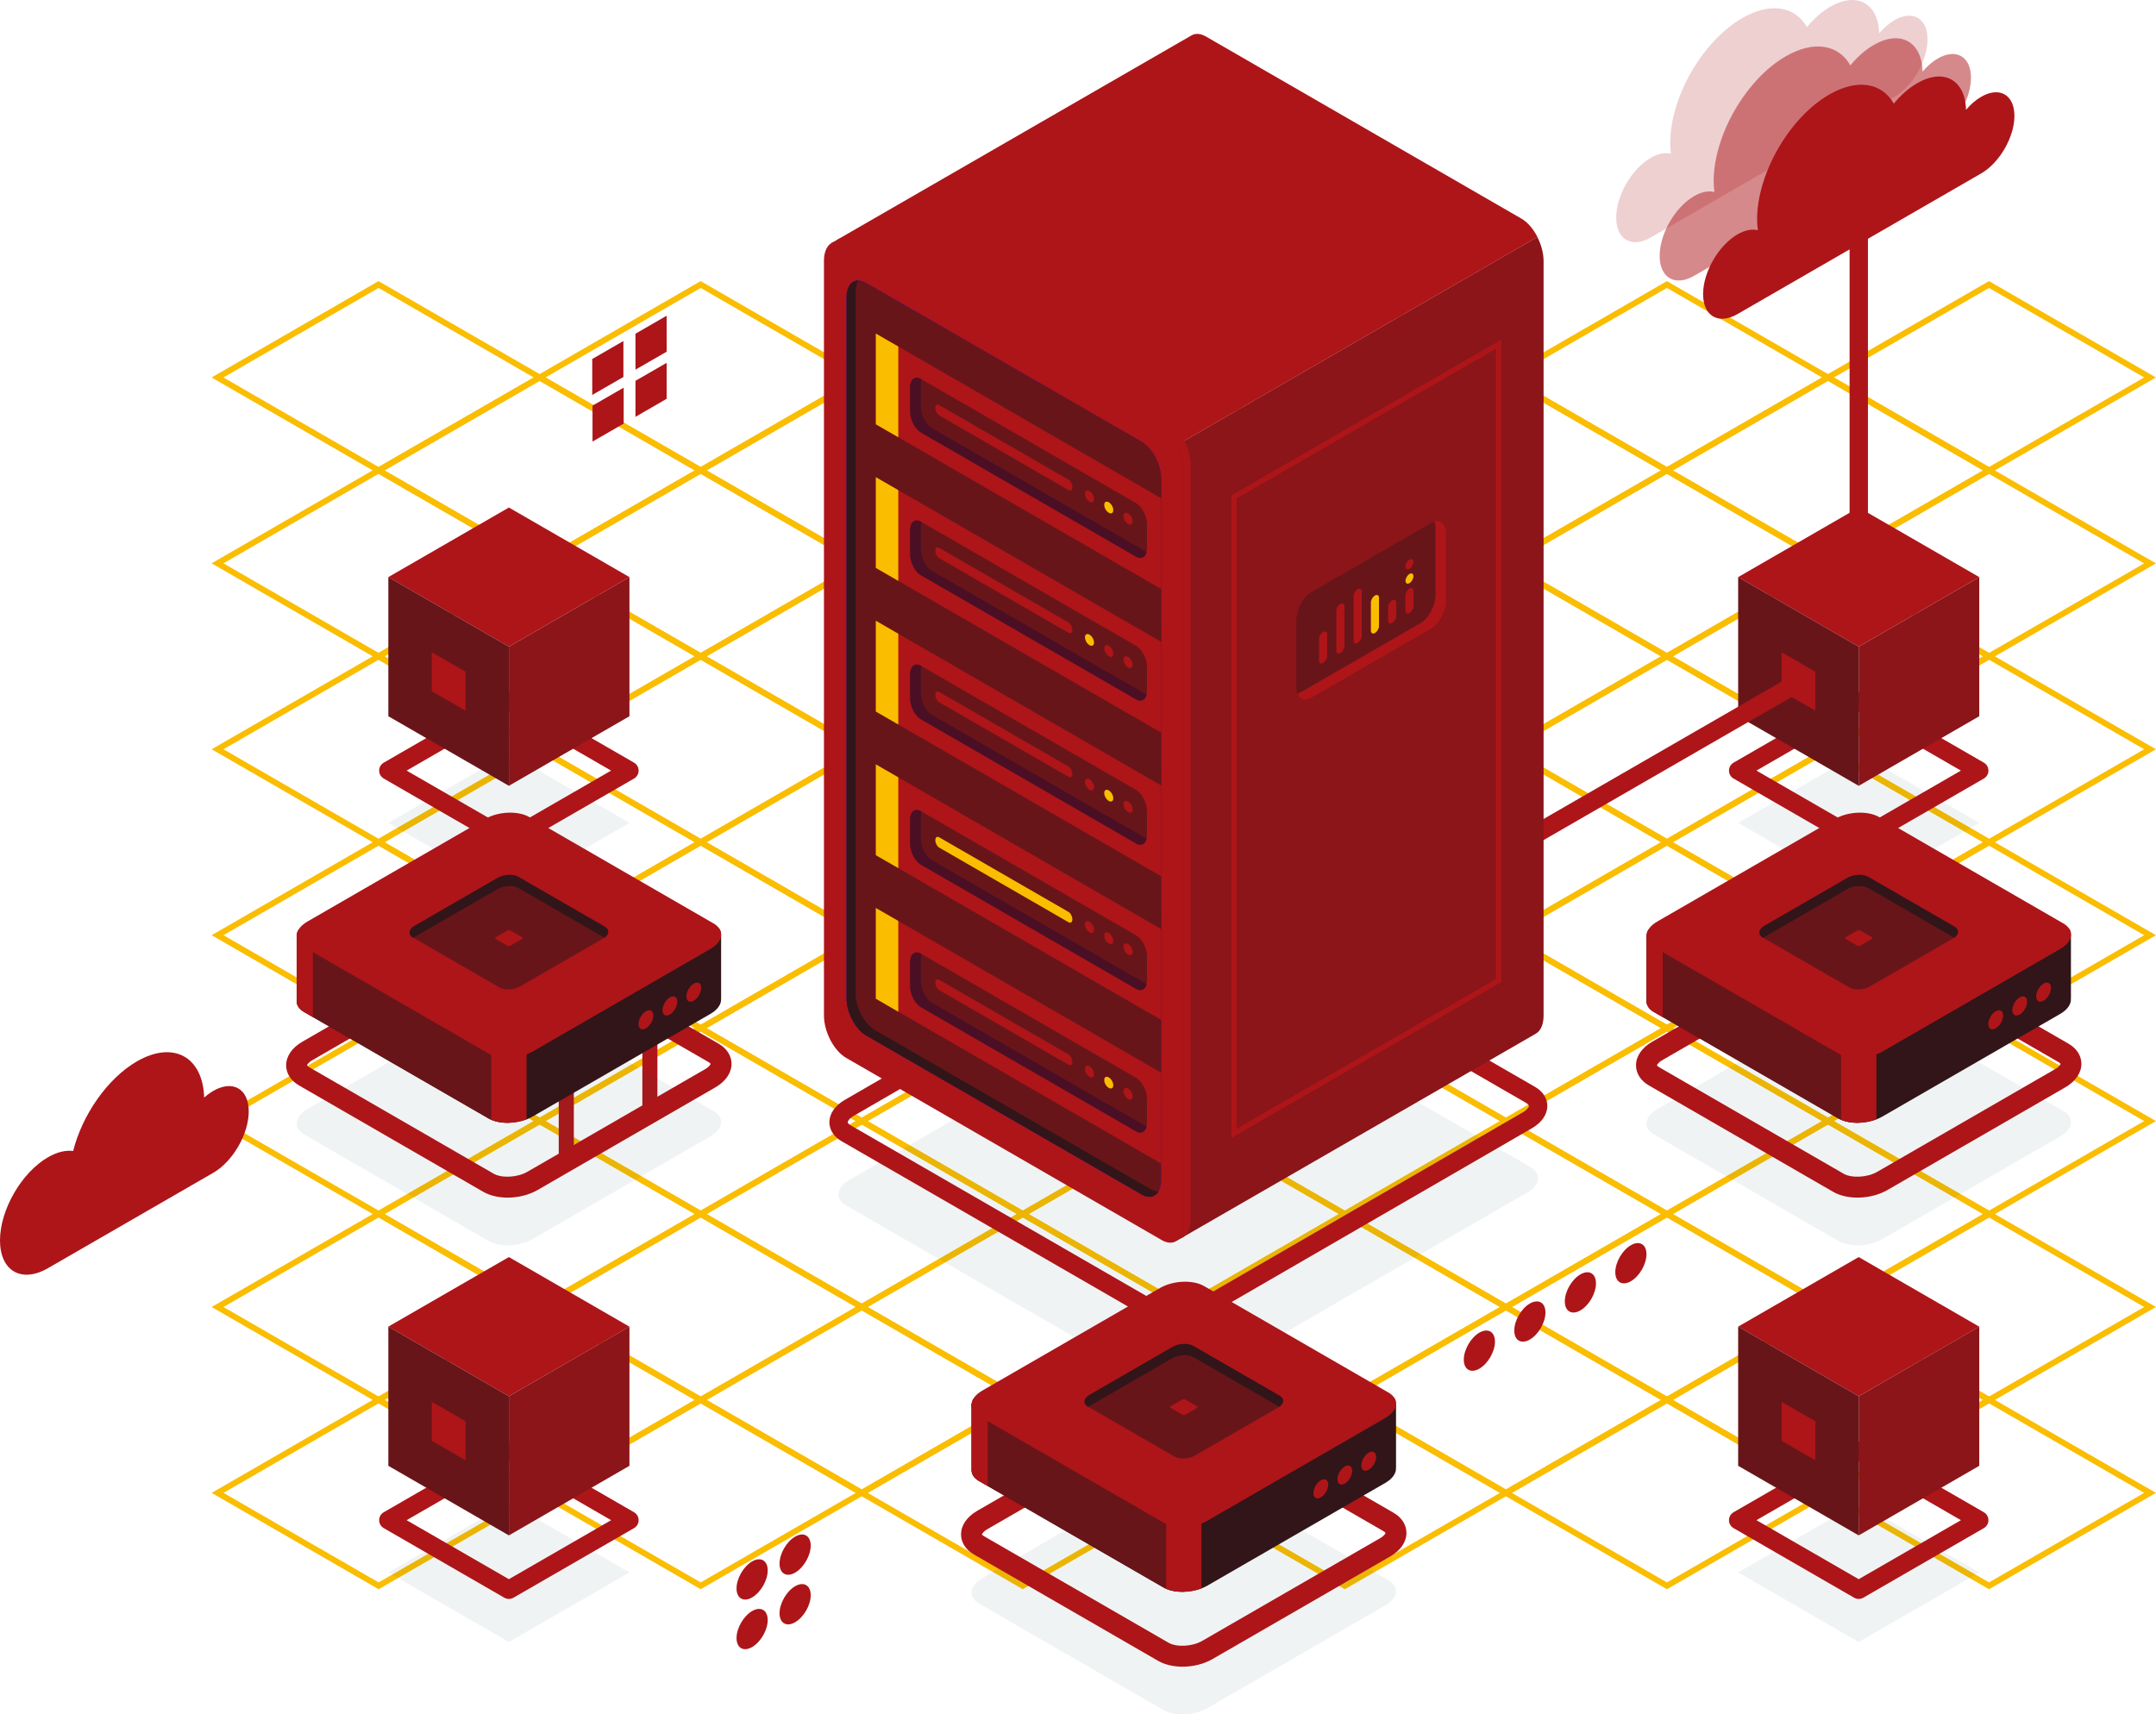 <svg xmlns="http://www.w3.org/2000/svg" xmlns:xlink="http://www.w3.org/1999/xlink" id="Capa_2" data-name="Capa 2" viewBox="0 0 404.01 321.34"><defs><style>      .cls-1 {        fill: url(#_Áåçûìÿííûé_ãðàäèåíò_441);      }      .cls-1, .cls-2, .cls-3, .cls-4, .cls-5, .cls-6, .cls-7, .cls-8, .cls-9, .cls-10 {        stroke-width: 0px;      }      .cls-2 {        fill: #311519;      }      .cls-3 {        fill: #8b1519;      }      .cls-4, .cls-7, .cls-10 {        fill: #ad1519;      }      .cls-5 {        fill: #2a4849;        opacity: .07;      }      .cls-6 {        fill: #06033e;        opacity: .3;      }      .cls-7 {        opacity: .5;      }      .cls-8 {        fill: #fabd00;      }      .cls-9 {        fill: #681519;      }      .cls-10 {        opacity: .2;      }    </style><linearGradient id="_&#xC1;&#xE5;&#xE7;&#xFB;&#xEC;&#xFF;&#xED;&#xED;&#xFB;&#xE9;_&#xE3;&#xF0;&#xE0;&#xE4;&#xE8;&#xE5;&#xED;&#xF2;_441" data-name="&#xC1;&#xE5;&#xE7;&#xFB;&#xEC;&#xFF;&#xED;&#xED;&#xFB;&#xE9; &#xE3;&#xF0;&#xE0;&#xE4;&#xE8;&#xE5;&#xED;&#xF2; 441" x1="-157.15" y1="1325.49" x2="-90.77" y2="1310.45" gradientTransform="translate(292.46 -1322.25) rotate(30) skewX(30)" gradientUnits="userSpaceOnUse"><stop offset="0" stop-color="#3919bb"></stop><stop offset="1" stop-color="#6507fa"></stop></linearGradient></defs><g id="_&#xD1;&#xEB;&#xEE;&#xE9;_1" data-name="&#xD1;&#xEB;&#xEE;&#xE9; 1"><g><g><path class="cls-8" d="m372.72,88.81l-31.29-18.06,31.28-18.06.28.16,31.01,17.9-31.28,18.06Zm-29.07-18.06l29.07,16.78,29.07-16.78-29.07-16.78-29.07,16.78Z"></path><path class="cls-8" d="m312.36,88.81l-31.28-18.06,31.28-18.06,31.28,18.06-31.28,18.06Zm-29.07-18.06l29.07,16.78,29.07-16.78-29.07-16.78-29.07,16.78Z"></path><path class="cls-8" d="m342.54,106.23l-.28-.16-31.01-17.9,31.28-18.06,31.29,18.06-31.28,18.06Zm-29.07-18.06l29.07,16.78,29.07-16.78-29.07-16.78-29.07,16.78Z"></path><path class="cls-8" d="m372.72,123.66l-.28-.16-31.01-17.9,31.28-18.06.28.16,31.01,17.9-31.28,18.06Zm-29.07-18.06l29.07,16.78,29.07-16.78-29.07-16.78-29.07,16.78Z"></path><path class="cls-8" d="m252.01,88.81l-.28-.16-31.01-17.9,31.28-18.06.28.16,31.01,17.9-31.28,18.06Zm-29.07-18.06l29.07,16.78,29.07-16.78-29.07-16.78-29.07,16.78Z"></path><path class="cls-8" d="m282.18,106.23l-31.28-18.06,31.28-18.06,31.28,18.06-31.28,18.06Zm-29.07-18.06l29.07,16.78,29.07-16.78-29.07-16.78-29.07,16.78Z"></path><path class="cls-8" d="m312.36,123.66l-.28-.16-31.01-17.9,31.28-18.06.28.16,31.01,17.9-31.28,18.06Zm-29.07-18.06l29.07,16.78,29.07-16.78-29.07-16.78-29.07,16.78Z"></path><path class="cls-8" d="m342.54,141.08l-.28-.16-31.01-17.9,31.28-18.06.28.16,31.01,17.9-31.28,18.06Zm-29.07-18.06l29.07,16.78,29.07-16.78-29.07-16.78-29.07,16.78Z"></path><path class="cls-8" d="m372.72,158.5l-.28-.16-31.01-17.9,31.28-18.06,31.29,18.06-31.28,18.06Zm-29.07-18.06l29.07,16.78,29.07-16.78-29.07-16.78-29.07,16.78Z"></path><path class="cls-8" d="m191.65,88.81l-.28-.16-31.01-17.9,31.28-18.06.28.16,31.01,17.9-31.28,18.06Zm-29.07-18.06l29.07,16.78,29.07-16.78-29.07-16.78-29.07,16.78Z"></path><path class="cls-8" d="m221.83,106.23l-.28-.16-31.01-17.9,31.28-18.06.28.16,31.01,17.9-31.28,18.06Zm-29.07-18.06l29.07,16.78,29.07-16.78-29.07-16.78-29.07,16.78Z"></path><path class="cls-8" d="m252.01,123.66l-.28-.16-31.01-17.9,31.28-18.06,31.28,18.06-31.28,18.06Zm-29.07-18.06l29.07,16.78,29.07-16.78-29.07-16.78-29.07,16.78Z"></path><path class="cls-8" d="m282.19,141.08l-31.28-18.06,31.28-18.06.28.16,31.01,17.9-31.28,18.06Zm-29.07-18.06l29.07,16.78,29.07-16.78-29.07-16.78-29.07,16.78Z"></path><path class="cls-8" d="m312.36,158.5l-.28-.16-31.01-17.9,31.28-18.06.28.16,31.01,17.9-31.28,18.06Zm-29.07-18.06l29.07,16.78,29.07-16.78-29.07-16.78-29.07,16.78Z"></path><path class="cls-8" d="m342.54,175.92l-.28-.16-31.01-17.9,31.28-18.06.28.16,31.01,17.9-31.28,18.06Zm-29.07-18.06l29.07,16.78,29.07-16.78-29.07-16.78-29.07,16.78Z"></path><path class="cls-8" d="m372.72,193.35l-.28-.16-31.01-17.9,31.28-18.06.28.16,31.01,17.9-31.28,18.06Zm-29.07-18.06l29.07,16.78,29.07-16.78-29.07-16.78-29.07,16.78Z"></path><path class="cls-8" d="m131.3,88.81l-.28-.16-31.01-17.9,31.28-18.06.28.16,31.01,17.9-31.28,18.06Zm-29.07-18.06l29.07,16.78,29.07-16.78-29.07-16.78-29.07,16.78Z"></path><path class="cls-8" d="m161.48,106.23l-31.29-18.06,31.28-18.06.28.16,31.01,17.9-31.28,18.06Zm-29.07-18.06l29.07,16.78,29.07-16.78-29.07-16.78-29.07,16.78Z"></path><path class="cls-8" d="m191.65,123.66l-.28-.16-31.01-17.9,31.28-18.06.28.16,31.01,17.9-31.28,18.06Zm-29.07-18.06l29.07,16.78,29.07-16.78-29.07-16.78-29.07,16.78Z"></path><path class="cls-8" d="m221.83,141.08l-.28-.16-31.01-17.9,31.28-18.06.28.16,31.01,17.9-31.28,18.06Zm-29.07-18.06l29.07,16.78,29.07-16.78-29.07-16.78-29.07,16.78Z"></path><path class="cls-8" d="m252.01,158.5l-31.28-18.06,31.28-18.06,31.28,18.06-31.28,18.06Zm-29.07-18.06l29.07,16.78,29.07-16.78-29.07-16.78-29.07,16.78Z"></path><path class="cls-8" d="m282.19,175.92l-.28-.16-31.01-17.9,31.28-18.06.28.16,31.01,17.9-31.28,18.06Zm-29.07-18.06l29.07,16.78,29.07-16.78-29.07-16.78-29.07,16.78Z"></path><path class="cls-8" d="m312.36,193.35l-31.29-18.06,31.28-18.06.28.16,31.01,17.9-31.28,18.06Zm-29.07-18.06l29.07,16.78,29.07-16.78-29.07-16.78-29.07,16.78Z"></path><path class="cls-8" d="m342.54,210.77l-.28-.16-31.01-17.9,31.28-18.06.28.16,31.01,17.9-31.28,18.06Zm-29.07-18.06l29.07,16.78,29.07-16.78-29.07-16.78-29.07,16.78Z"></path><path class="cls-8" d="m372.72,228.19l-.28-.16-31.01-17.9,31.28-18.06.28.16,31.01,17.9-31.28,18.06Zm-29.07-18.06l29.07,16.78,29.07-16.78-29.07-16.78-29.07,16.78Z"></path><path class="cls-8" d="m70.94,88.81l-.28-.16-31.01-17.9,31.28-18.06.28.16,31.01,17.9-31.28,18.06Zm-29.07-18.06l29.07,16.78,29.07-16.78-29.07-16.78-29.07,16.78Z"></path><path class="cls-8" d="m101.12,106.23l-.28-.16-31.01-17.9,31.28-18.06.28.16,31.01,17.9-31.28,18.06Zm-29.07-18.06l29.07,16.78,29.07-16.78-29.07-16.78-29.07,16.78Z"></path><path class="cls-8" d="m131.3,123.65l-.28-.16-31.01-17.9,31.28-18.06,31.29,18.06-31.28,18.06Zm-29.07-18.06l29.07,16.78,29.07-16.78-29.07-16.78-29.07,16.78Z"></path><path class="cls-8" d="m161.48,141.08l-31.29-18.06,31.28-18.06.28.16,31.01,17.9-31.28,18.06Zm-29.07-18.06l29.07,16.78,29.07-16.78-29.07-16.78-29.07,16.78Z"></path><path class="cls-8" d="m191.65,158.5l-.28-.16-31.01-17.9,31.28-18.06.28.16,31.01,17.9-31.28,18.06Zm-29.07-18.06l29.07,16.78,29.07-16.78-29.07-16.78-29.07,16.78Z"></path><path class="cls-8" d="m221.83,175.92l-31.28-18.06,31.28-18.06,31.28,18.06-31.28,18.06Zm-29.07-18.06l29.07,16.78,29.07-16.78-29.07-16.78-29.07,16.78Z"></path><path class="cls-8" d="m252.01,193.35l-.28-.16-31.01-17.9,31.28-18.06.28.16,31.01,17.9-31.28,18.06Zm-29.07-18.06l29.07,16.78,29.07-16.78-29.07-16.78-29.07,16.78Z"></path><path class="cls-8" d="m282.19,210.77l-.28-.16-31.01-17.9,31.28-18.06,31.29,18.06-31.28,18.06Zm-29.07-18.06l29.07,16.78,29.07-16.78-29.07-16.78-29.07,16.78Z"></path><path class="cls-8" d="m312.36,228.19l-31.29-18.06,31.28-18.06.28.16,31.01,17.9-31.28,18.06Zm-29.07-18.06l29.07,16.78,29.07-16.78-29.07-16.78-29.07,16.78Z"></path><path class="cls-8" d="m342.54,245.62l-.28-.16-31.01-17.9,31.28-18.06.28.16,31.01,17.9-31.28,18.06Zm-29.07-18.06l29.07,16.78,29.07-16.78-29.07-16.78-29.07,16.78Z"></path><path class="cls-8" d="m372.72,263.04l-.28-.16-31.01-17.9,31.28-18.06.28.16,31.01,17.9-31.28,18.06Zm-29.07-18.06l29.07,16.78,29.07-16.78-29.07-16.78-29.07,16.78Z"></path><path class="cls-8" d="m70.94,123.65l-.28-.16-31.01-17.9,31.28-18.06.28.16,31.01,17.9-31.28,18.06Zm-29.07-18.06l29.07,16.78,29.07-16.78-29.07-16.78-29.07,16.78Z"></path><path class="cls-8" d="m101.12,141.08l-.28-.16-31.01-17.9,31.28-18.06.28.16,31.01,17.9-31.28,18.06Zm-29.07-18.06l29.07,16.78,29.07-16.78-29.07-16.78-29.07,16.78Z"></path><path class="cls-8" d="m131.3,158.5l-.28-.16-31.01-17.9,31.28-18.06,31.29,18.06-31.28,18.06Zm-29.07-18.06l29.07,16.78,29.07-16.78-29.07-16.78-29.07,16.78Z"></path><path class="cls-8" d="m161.48,175.92l-.28-.16-31.01-17.9,31.28-18.06.28.16,31.01,17.9-31.28,18.06Zm-29.07-18.06l29.07,16.78,29.07-16.78-29.07-16.78-29.07,16.78Z"></path><path class="cls-8" d="m191.66,193.35l-31.29-18.06,31.28-18.06,31.28,18.06-31.28,18.06Zm-29.07-18.06l29.07,16.78,29.07-16.78-29.07-16.78-29.07,16.78Z"></path><path class="cls-8" d="m221.83,210.77l-31.28-18.06,31.28-18.06.28.16,31.01,17.9-31.28,18.06Zm-29.07-18.06l29.07,16.78,29.07-16.78-29.07-16.78-29.07,16.78Z"></path><path class="cls-8" d="m252.01,228.19l-.28-.16-31.01-17.9,31.28-18.06.28.16,31.01,17.9-31.28,18.06Zm-29.07-18.06l29.07,16.78,29.07-16.78-29.07-16.78-29.07,16.78Z"></path><path class="cls-8" d="m282.19,245.62l-.28-.16-31.01-17.9,31.28-18.06,31.29,18.06-31.28,18.06Zm-29.07-18.06l29.07,16.78,29.07-16.78-29.07-16.78-29.07,16.78Z"></path><path class="cls-8" d="m312.37,263.04l-.28-.16-31.01-17.9,31.28-18.06.28.16,31.01,17.9-31.28,18.06Zm-29.07-18.06l29.07,16.78,29.07-16.78-29.07-16.78-29.07,16.78Z"></path><path class="cls-8" d="m342.54,280.46l-31.29-18.06,31.28-18.06.28.16,31.01,17.9-31.28,18.06Zm-29.07-18.06l29.07,16.78,29.07-16.78-29.07-16.78-29.07,16.78Z"></path><path class="cls-8" d="m372.72,297.88l-.28-.16-31.01-17.9,31.28-18.06.28.16,31.01,17.9-31.28,18.06Zm-29.07-18.06l29.07,16.78,29.07-16.78-29.07-16.78-29.07,16.78Z"></path><path class="cls-8" d="m70.95,158.5l-31.29-18.06,31.28-18.06.28.16,31.01,17.9-31.28,18.06Zm-29.07-18.06l29.07,16.78,29.07-16.78-29.07-16.78-29.07,16.78Z"></path><path class="cls-8" d="m101.12,175.92l-.28-.16-31.01-17.9,31.28-18.06.28.16,31.01,17.9-31.28,18.06Zm-29.07-18.06l29.07,16.78,29.07-16.78-29.07-16.78-29.07,16.78Z"></path><path class="cls-8" d="m131.3,193.35l-.28-.16-31.01-17.9,31.28-18.06.28.16,31.01,17.9-31.28,18.06Zm-29.07-18.06l29.07,16.78,29.07-16.78-29.07-16.78-29.07,16.78Z"></path><path class="cls-8" d="m161.48,210.77l-.28-.16-31.01-17.9,31.28-18.06,31.29,18.06-31.28,18.06Zm-29.07-18.06l29.07,16.78,29.07-16.78-29.07-16.78-29.07,16.78Z"></path><path class="cls-8" d="m191.66,228.19l-31.28-18.06,31.28-18.06,31.28,18.06-31.28,18.06Zm-29.07-18.06l29.07,16.78,29.07-16.78-29.07-16.78-29.07,16.78Z"></path><path class="cls-8" d="m221.83,245.62l-31.29-18.06,31.28-18.06.28.16,31.01,17.9-31.28,18.06Zm-29.07-18.06l29.07,16.78,29.07-16.78-29.07-16.78-29.07,16.78Z"></path><path class="cls-8" d="m252.01,263.04l-.28-.16-31.01-17.9,31.28-18.06.28.16,31.01,17.9-31.28,18.06Zm-29.07-18.06l29.07,16.78,29.07-16.78-29.07-16.78-29.07,16.78Z"></path><path class="cls-8" d="m282.19,280.46l-.28-.16-31.01-17.9,31.28-18.06.28.16,31.01,17.9-31.28,18.06Zm-29.07-18.06l29.07,16.78,29.07-16.78-29.07-16.78-29.07,16.78Z"></path><path class="cls-8" d="m312.37,297.88l-.28-.16-31.01-17.9,31.28-18.06,31.29,18.06-31.28,18.06Zm-29.07-18.06l29.07,16.78,29.07-16.78-29.07-16.78-29.07,16.78Z"></path><path class="cls-8" d="m70.95,193.35l-31.29-18.06,31.28-18.06.28.16,31.01,17.9-31.28,18.06Zm-29.07-18.06l29.07,16.78,29.07-16.78-29.07-16.78-29.07,16.78Z"></path><path class="cls-8" d="m101.12,210.77l-.28-.16-31.01-17.9,31.28-18.06.28.16,31.01,17.9-31.28,18.06Zm-29.07-18.06l29.07,16.78,29.07-16.78-29.07-16.78-29.07,16.78Z"></path><path class="cls-8" d="m131.3,228.19l-.28-.16-31.01-17.9,31.28-18.06.28.16,31.01,17.9-31.28,18.06Zm-29.07-18.06l29.07,16.78,29.07-16.78-29.07-16.78-29.07,16.78Z"></path><path class="cls-8" d="m161.48,245.61l-31.28-18.06,31.28-18.06,31.28,18.06-31.28,18.06Zm-29.07-18.06l29.07,16.78,29.07-16.78-29.07-16.78-29.07,16.78Z"></path><path class="cls-8" d="m191.66,263.04l-.28-.16-31.01-17.9,31.28-18.06,31.29,18.06-31.28,18.06Zm-29.07-18.06l29.07,16.78,29.07-16.78-29.07-16.78-29.07,16.78Z"></path><path class="cls-8" d="m221.83,280.46l-31.29-18.06,31.28-18.06.28.16,31.01,17.9-31.28,18.06Zm-29.07-18.06l29.07,16.78,29.07-16.78-29.07-16.78-29.07,16.78Z"></path><path class="cls-8" d="m252.01,297.88l-.28-.16-31.01-17.9,31.28-18.06.28.16,31.01,17.9-31.28,18.06Zm-29.07-18.06l29.07,16.78,29.07-16.78-29.07-16.78-29.07,16.78Z"></path><path class="cls-8" d="m70.95,228.19l-.28-.16-31.01-17.9,31.28-18.06.28.16,31.01,17.9-31.28,18.06Zm-29.07-18.06l29.07,16.78,29.07-16.78-29.07-16.78-29.07,16.78Z"></path><path class="cls-8" d="m101.13,245.61l-31.29-18.06,31.28-18.06.28.16,31.01,17.9-31.28,18.06Zm-29.07-18.06l29.07,16.78,29.07-16.78-29.07-16.78-29.07,16.78Z"></path><path class="cls-8" d="m131.3,263.04l-.28-.16-31.01-17.9,31.28-18.06,31.28,18.06-31.28,18.06Zm-29.07-18.06l29.07,16.78,29.07-16.78-29.07-16.78-29.07,16.78Z"></path><path class="cls-8" d="m161.48,280.46l-31.28-18.06,31.28-18.06.28.16,31.01,17.9-31.28,18.06Zm-29.07-18.06l29.07,16.78,29.07-16.78-29.07-16.78-29.07,16.78Z"></path><path class="cls-8" d="m191.66,297.88l-.28-.16-31.01-17.9,31.28-18.06,31.29,18.06-31.28,18.06Zm-29.07-18.06l29.07,16.78,29.07-16.78-29.07-16.78-29.07,16.78Z"></path><path class="cls-8" d="m70.95,263.04l-.28-.16-31.01-17.9,31.28-18.06,31.29,18.06-31.28,18.06Zm-29.07-18.06l29.07,16.78,29.07-16.78-29.07-16.78-29.07,16.78Z"></path><path class="cls-8" d="m101.13,280.46l-.28-.16-31.01-17.9,31.28-18.06.28.16,31.01,17.9-31.28,18.06Zm-29.07-18.06l29.07,16.78,29.07-16.78-29.07-16.78-29.07,16.78Z"></path><path class="cls-8" d="m131.3,297.88l-31.28-18.06,31.28-18.06,31.28,18.06-31.28,18.06Zm-29.07-18.06l29.07,16.78,29.07-16.78-29.07-16.78-29.07,16.78Z"></path><path class="cls-8" d="m70.95,297.88l-.28-.16-31.01-17.9,31.28-18.06.28.16,31.01,17.9-31.28,18.06Zm-29.07-18.06l29.07,16.78,29.07-16.78-29.07-16.78-29.07,16.78Z"></path></g><path class="cls-4" d="m39.96,204.48c-.59.34-1.16.77-1.7,1.25-.24-7.67-5.78-10.72-12.6-6.79-5.55,3.21-10.26,10.07-11.95,16.8-1.37-.18-2.98.17-4.71,1.17-4.97,2.87-9,9.85-9,15.59s4.03,8.07,9,5.2l30.96-17.87c3.67-2.12,6.65-7.27,6.65-11.51s-2.98-5.96-6.65-3.84Z"></path><g><path class="cls-4" d="m280.14,251.48c0,1.86-1.31,4.12-2.92,5.06-1.61.93-2.92.18-2.92-1.69s1.31-4.13,2.92-5.06c1.61-.93,2.92-.18,2.92,1.69Z"></path><path class="cls-4" d="m289.6,246.02c0,1.86-1.31,4.13-2.92,5.06-1.61.93-2.92.18-2.92-1.69s1.31-4.13,2.92-5.06c1.61-.93,2.92-.18,2.92,1.69Z"></path><path class="cls-4" d="m299.07,240.56c0,1.86-1.31,4.13-2.92,5.06-1.61.93-2.92.18-2.92-1.69s1.31-4.13,2.92-5.06c1.61-.93,2.92-.18,2.92,1.69Z"></path><path class="cls-4" d="m308.53,235.09c0,1.86-1.31,4.13-2.92,5.06-1.61.93-2.92.18-2.92-1.69s1.31-4.13,2.92-5.06c1.61-.93,2.92-.18,2.92,1.69Z"></path></g><g><path class="cls-4" d="m143.86,303.66c0,1.86-1.31,4.13-2.92,5.06-1.61.93-2.92.18-2.92-1.69s1.31-4.12,2.92-5.06c1.61-.93,2.92-.18,2.92,1.69Z"></path><path class="cls-4" d="m151.92,299.01c0,1.86-1.31,4.12-2.92,5.06s-2.92.18-2.92-1.69,1.31-4.13,2.92-5.06c1.61-.93,2.92-.18,2.92,1.69Z"></path><path class="cls-4" d="m143.86,294.36c0,1.86-1.31,4.13-2.92,5.06-1.61.93-2.92.18-2.92-1.69s1.31-4.13,2.92-5.06c1.61-.93,2.92-.18,2.92,1.69Z"></path><path class="cls-4" d="m151.92,289.71c0,1.86-1.31,4.13-2.92,5.06s-2.92.18-2.92-1.69,1.31-4.13,2.92-5.06c1.61-.93,2.92-.18,2.92,1.69Z"></path></g><g><polygon class="cls-4" points="116.82 70.66 110.98 74.03 110.98 67.29 116.82 63.92 116.82 70.66"></polygon><polygon class="cls-4" points="124.92 65.92 119.08 69.29 119.08 62.55 124.92 59.18 124.92 65.92"></polygon><polygon class="cls-4" points="116.87 79.4 111.03 82.77 111.03 76.03 116.87 72.66 116.87 79.4"></polygon><polygon class="cls-4" points="124.92 74.75 119.08 78.13 119.08 71.38 124.92 68.01 124.92 74.75"></polygon></g><path class="cls-10" d="m354.98,3.8c-1.03.59-2,1.45-2.85,2.45-.13-5.62-4.17-7.87-9.14-5-1.59.92-3.09,2.25-4.39,3.83-2.21-3.87-6.79-4.76-12.1-1.7-7.47,4.31-13.52,14.8-13.52,23.42,0,.71.06,1.38.14,2.02-1.07-.28-2.37-.05-3.79.76-3.57,2.06-6.47,7.08-6.47,11.2s2.9,5.8,6.47,3.73l45.65-26.36c3.44-1.98,6.22-6.81,6.22-10.77s-2.78-5.57-6.22-3.59Z"></path><path class="cls-7" d="m363.12,10.97c-1.03.59-2,1.45-2.85,2.45-.13-5.62-4.17-7.87-9.14-5-1.59.92-3.09,2.25-4.39,3.83-2.21-3.87-6.79-4.76-12.1-1.7-7.47,4.31-13.52,14.8-13.52,23.42,0,.71.06,1.38.14,2.02-1.07-.28-2.37-.05-3.79.76-3.57,2.06-6.47,7.08-6.47,11.21s2.9,5.8,6.47,3.73l45.65-26.36c3.43-1.98,6.22-6.81,6.22-10.77s-2.78-5.57-6.22-3.59Z"></path><path class="cls-4" d="m371.26,18.14c-1.03.59-2,1.45-2.85,2.45-.13-5.62-4.17-7.87-9.14-5-1.59.92-3.09,2.25-4.39,3.83-2.21-3.87-6.79-4.76-12.1-1.7-7.47,4.31-13.52,14.8-13.52,23.42,0,.71.06,1.38.14,2.02-1.07-.28-2.37-.05-3.79.76-3.57,2.06-6.47,7.08-6.47,11.21s2.9,5.8,6.47,3.73l45.65-26.36c3.43-1.98,6.22-6.81,6.22-10.77s-2.78-5.57-6.22-3.59Z"></path><path class="cls-4" d="m106.12,219.49c-.24,0-.49-.06-.71-.19-.44-.25-.71-.72-.71-1.22v-18.09c0-.5.27-.97.71-1.22l15.66-9.04c.44-.25.97-.25,1.41,0,.44.25.71.72.71,1.22v18.09c0,.5-.27.97-.71,1.22l-15.66,9.04c-.22.13-.46.19-.71.19Zm1.41-18.68v14.83l12.84-7.41v-14.83l-12.84,7.41Zm14.25,8.23h0,0Z"></path><g><g><polygon class="cls-5" points="95.36 307.78 72.77 294.73 95.36 281.69 117.95 294.73 95.36 307.78"></polygon><path class="cls-4" d="m95.36,299.7c-.3,0-.59-.08-.86-.23l-22.59-13.04c-.53-.31-.86-.87-.86-1.49s.33-1.18.86-1.49l22.59-13.04c.53-.31,1.19-.31,1.72,0l22.59,13.04c.53.31.86.87.86,1.49s-.33,1.18-.86,1.49l-22.59,13.04c-.27.15-.56.23-.86.23Zm-19.16-14.76l19.16,11.06,19.16-11.06-19.16-11.06-19.16,11.06Z"></path><polygon class="cls-3" points="117.95 274.75 95.36 287.79 95.36 261.71 117.95 248.66 117.95 274.75"></polygon><polygon class="cls-4" points="95.36 261.71 72.77 248.66 95.36 235.62 117.95 248.67 95.36 261.71"></polygon><polygon class="cls-9" points="95.36 287.79 72.77 274.75 72.77 248.66 95.36 261.71 95.36 287.79"></polygon></g><polygon class="cls-4" points="87.23 273.7 80.91 270.05 80.91 262.76 87.23 266.4 87.23 273.7"></polygon></g><g><g><polygon class="cls-5" points="348.3 167.28 325.71 154.24 348.3 141.2 370.89 154.24 348.3 167.28"></polygon><path class="cls-4" d="m348.3,159.2c-.3,0-.59-.08-.86-.23l-22.59-13.04c-.53-.31-.86-.87-.86-1.49s.33-1.18.86-1.49l22.59-13.04c.53-.31,1.19-.31,1.72,0l22.59,13.04c.53.31.86.87.86,1.49s-.33,1.18-.86,1.49l-22.59,13.04c-.27.15-.56.23-.86.23Zm-19.16-14.76l19.16,11.06,19.15-11.06-19.16-11.06-19.15,11.06Z"></path><polygon class="cls-3" points="370.89 134.25 348.3 147.29 348.3 121.21 370.89 108.17 370.89 134.25"></polygon><polygon class="cls-4" points="348.3 121.21 325.71 108.17 348.3 95.13 370.89 108.17 348.3 121.21"></polygon><polygon class="cls-9" points="348.3 147.29 325.71 134.25 325.71 108.17 348.3 121.21 348.3 147.29"></polygon></g><polygon class="cls-4" points="340.17 133.2 333.85 129.56 333.85 122.26 340.17 125.91 340.17 133.2"></polygon><polygon class="cls-4" points="341.99 108.24 348.26 104.52 354.62 108.09 348.35 111.82 341.99 108.24"></polygon></g><g><g><polygon class="cls-5" points="348.3 307.78 325.71 294.73 348.3 281.69 370.89 294.73 348.3 307.78"></polygon><path class="cls-4" d="m348.3,299.7c-.3,0-.59-.08-.86-.23l-22.59-13.04c-.53-.31-.86-.87-.86-1.49s.33-1.18.86-1.49l22.59-13.04c.53-.31,1.19-.31,1.72,0l22.59,13.04c.53.31.86.87.86,1.49s-.33,1.18-.86,1.49l-22.59,13.04c-.27.15-.56.23-.86.23Zm-19.16-14.76l19.16,11.06,19.16-11.06-19.16-11.06-19.16,11.06Z"></path><polygon class="cls-3" points="370.89 274.75 348.3 287.79 348.3 261.71 370.89 248.66 370.89 274.75"></polygon><polygon class="cls-4" points="348.3 261.71 325.71 248.66 348.3 235.62 370.89 248.67 348.3 261.71"></polygon><polygon class="cls-9" points="348.3 287.79 325.71 274.75 325.71 248.66 348.3 261.71 348.3 287.79"></polygon></g><polygon class="cls-4" points="340.17 273.7 333.85 270.05 333.85 262.76 340.17 266.4 340.17 273.7"></polygon></g><g><g><polygon class="cls-5" points="95.36 167.28 72.77 154.24 95.36 141.2 117.95 154.24 95.36 167.28"></polygon><path class="cls-4" d="m95.36,159.2c-.3,0-.59-.08-.86-.23l-22.59-13.04c-.53-.31-.86-.87-.86-1.49s.33-1.18.86-1.49l22.59-13.04c.53-.31,1.19-.31,1.72,0l22.59,13.04c.53.31.86.87.86,1.49s-.33,1.18-.86,1.49l-22.59,13.04c-.27.15-.56.23-.86.23Zm-19.16-14.76l19.16,11.06,19.15-11.06-19.16-11.06-19.15,11.06Z"></path><polygon class="cls-3" points="117.95 134.25 95.36 147.29 95.36 121.21 117.95 108.17 117.95 134.25"></polygon><polygon class="cls-4" points="95.36 121.21 72.77 108.17 95.36 95.13 117.95 108.17 95.36 121.21"></polygon><polygon class="cls-9" points="95.36 147.29 72.77 134.25 72.77 108.17 95.36 121.21 95.36 147.29"></polygon></g><polygon class="cls-4" points="87.23 133.2 80.91 129.56 80.91 122.26 87.23 125.91 87.23 133.2"></polygon></g><rect class="cls-4" x="265.91" y="145.34" width="75.86" height="3.43" transform="translate(-32.82 171.57) rotate(-29.99)"></rect><g><path class="cls-5" d="m216.5,259.4l-57.94-33.45c-2.12-1.23-1.86-3.37.59-4.78l61.41-35.54c2.45-1.42,6.16-1.57,8.28-.34l57.94,33.45c2.12,1.23,1.86,3.37-.59,4.78l-61.41,35.54c-2.45,1.42-6.16,1.57-8.28.34Z"></path><path class="cls-4" d="m220.11,248.41c-1.65,0-3.25-.35-4.46-1.05l-57.94-33.45c-1.46-.84-2.29-2.14-2.29-3.56,0-1.61,1.05-3.13,2.89-4.19l61.41-35.54c2.97-1.72,7.36-1.87,10-.34l57.94,33.45c1.46.84,2.29,2.14,2.29,3.56,0,1.61-1.05,3.13-2.89,4.19l-61.4,35.54c-1.6.92-3.61,1.39-5.54,1.39Zm-2.75-4.02c1.59.92,4.66.76,6.57-.34l61.4-35.54c.86-.5,1.17-1,1.17-1.22,0-.13-.18-.36-.57-.59l-57.94-33.45c-1.59-.92-4.66-.76-6.57.34l-61.4,35.54c-.86.5-1.17,1-1.17,1.22,0,.13.18.36.58.59l57.94,33.45Z"></path><g><g><g><path class="cls-3" d="m220.68,83.34s-31.81,3.03-50.97,4.5l50.81,144.71,67.21-38.76s.02-.01.03-.02l.12-.07h0c.84-.54,1.37-1.69,1.37-3.32V48.93c0-1.49-.45-3.1-1.17-4.51l-67.41,38.92Z"></path><path class="cls-4" d="m285.1,40.98L225.99,6.85c-1.03-.59-1.97-.64-2.69-.23h0s-67.48,38.93-67.48,38.93l3.18,11.77,16.92,48.19,3.19,1.84,108.99-62.93c-.76-1.49-1.82-2.76-3-3.44Z"></path><path class="cls-4" d="m217.67,232.42l-59.11-34.13c-2.3-1.33-4.16-4.89-4.16-7.95V48.9c0-3.06,1.86-4.47,4.16-3.15l59.11,34.13c2.3,1.33,4.16,4.89,4.16,7.95v141.45c0,3.06-1.86,4.47-4.16,3.15Z"></path><path class="cls-4" d="m218.94,79.16l-59.11-34.13c-1.33-.77-2.51-.61-3.27.24.6-.09,1.28.05,2.01.47l59.11,34.13c2.3,1.33,4.16,4.89,4.16,7.95v141.45c0,1.29-.33,2.28-.89,2.91,1.28-.2,2.16-1.52,2.16-3.62V87.12c0-3.06-1.86-6.63-4.16-7.95Z"></path><path class="cls-1" d="m213.95,223.9l-51.67-29.83c-2.01-1.16-3.64-4.27-3.64-6.95V55.76c0-2.68,1.63-3.91,3.64-2.75l51.67,29.83c2.01,1.16,3.64,4.27,3.64,6.95v131.36c0,2.68-1.63,3.91-3.64,2.75Z"></path><path class="cls-1" d="m213.95,223.9l-51.67-29.83c-2.01-1.16-3.64-4.27-3.64-6.95V55.76c0-2.68,1.63-3.91,3.64-2.75l51.67,29.83c2.01,1.16,3.64,4.27,3.64,6.95v131.36c0,2.68-1.63,3.91-3.64,2.75Z"></path><path class="cls-9" d="m213.95,223.9l-51.67-29.83c-2.01-1.16-3.64-4.27-3.64-6.95V55.76c0-2.68,1.63-3.91,3.64-2.75l51.67,29.83c2.01,1.16,3.64,4.27,3.64,6.95v131.36c0,2.68-1.63,3.91-3.64,2.75Z"></path><path class="cls-2" d="m215.64,222.91l-51.67-29.83c-2.01-1.16-3.64-4.27-3.64-6.95V54.76c0-.91.19-1.65.52-2.19-1.3,0-2.21,1.18-2.21,3.19v131.36c0,2.68,1.63,5.79,3.64,6.95l51.67,29.83c1.32.76,2.48.49,3.12-.56-.44,0-.92-.14-1.43-.44Z"></path></g><g><g><path class="cls-9" d="m213.95,163.59l-19.21-11.09-30.63,17.68,53.47,30.87v-30.52c0-2.68-1.63-5.79-3.64-6.95Z"></path><path class="cls-9" d="m213.95,136.68l-19.21-11.09-30.63,17.68,53.47,30.87v-30.52c0-2.68-1.63-5.79-3.64-6.95Z"></path><path class="cls-9" d="m213.95,109.76l-19.21-11.09-30.63,17.68,53.47,30.87v-30.52c0-2.68-1.63-5.79-3.64-6.95Z"></path><path class="cls-9" d="m213.95,82.84l-19.21-11.09-30.63,17.68,53.47,30.87v-30.52c0-2.68-1.63-5.79-3.64-6.95Z"></path><path class="cls-9" d="m213.95,82.84l-42.52-24.55-7.32,4.23,53.47,30.87v-3.6c0-2.68-1.63-5.79-3.64-6.95Z"></path></g><polygon class="cls-4" points="217.59 93.39 164.12 62.52 164.12 79.53 217.59 110.4 217.59 93.39"></polygon><polygon class="cls-4" points="217.59 120.31 164.12 89.44 164.12 106.45 217.59 137.32 217.59 120.31"></polygon><polygon class="cls-4" points="217.59 147.23 164.12 116.35 164.12 133.37 217.59 164.24 217.59 147.23"></polygon><polygon class="cls-4" points="217.59 174.15 164.12 143.27 164.12 160.29 217.59 191.16 217.59 174.15"></polygon><polygon class="cls-4" points="217.59 201.06 164.12 170.19 164.12 187.2 217.59 218.08 217.59 201.06"></polygon></g><g><path class="cls-9" d="m212.87,104.34l-40.28-23.25c-1.14-.66-2.06-2.42-2.06-3.93v-4.56c0-1.52.92-2.21,2.06-1.56l40.28,23.25c1.14.66,2.06,2.42,2.06,3.93v4.56c0,1.52-.92,2.21-2.06,1.56Z"></path><path class="cls-6" d="m174.63,80.22c-1.14-.66-2.06-2.42-2.06-3.93v-4.56c0-.24.03-.46.08-.65l-.05-.03c-1.14-.66-2.06.04-2.06,1.56v4.56c0,1.52.92,3.28,2.06,3.93l40.28,23.25c.96.55,1.75.14,1.98-.9l-40.23-23.22Z"></path><path class="cls-4" d="m200.23,91.85l-24.24-13.99c-.4-.23-.72-.85-.72-1.38h0c0-.53.32-.78.72-.55l24.24,13.99c.4.23.72.85.72,1.38h0c0,.53-.32.78-.72.55Z"></path></g><g><path class="cls-9" d="m212.87,131.09l-40.28-23.25c-1.14-.66-2.06-2.42-2.06-3.93v-4.56c0-1.52.92-2.21,2.06-1.56l40.28,23.25c1.14.66,2.06,2.42,2.06,3.93v4.56c0,1.52-.92,2.21-2.06,1.56Z"></path><path class="cls-6" d="m174.63,106.97c-1.14-.66-2.06-2.42-2.06-3.93v-4.56c0-.24.03-.46.08-.65l-.05-.03c-1.14-.66-2.06.04-2.06,1.56v4.56c0,1.52.92,3.28,2.06,3.93l40.28,23.25c.96.55,1.75.14,1.98-.9l-40.23-23.22Z"></path><path class="cls-4" d="m200.23,118.61l-24.24-13.99c-.4-.23-.72-.85-.72-1.38h0c0-.53.32-.78.72-.55l24.24,13.99c.4.23.72.85.72,1.38h0c0,.53-.32.78-.72.55Z"></path></g><g><path class="cls-9" d="m212.87,158.1l-40.28-23.25c-1.14-.66-2.06-2.42-2.06-3.93v-4.56c0-1.52.92-2.21,2.06-1.56l40.28,23.25c1.14.66,2.06,2.42,2.06,3.93v4.56c0,1.52-.92,2.21-2.06,1.56Z"></path><path class="cls-6" d="m174.63,133.97c-1.14-.66-2.06-2.42-2.06-3.93v-4.56c0-.24.03-.46.08-.65l-.05-.03c-1.14-.66-2.06.04-2.06,1.56v4.56c0,1.52.92,3.28,2.06,3.93l40.28,23.25c.96.55,1.75.14,1.98-.9l-40.23-23.22Z"></path><path class="cls-4" d="m200.23,145.61l-24.24-13.99c-.4-.23-.72-.85-.72-1.38h0c0-.53.32-.78.72-.55l24.24,13.99c.4.23.72.85.72,1.38h0c0,.53-.32.78-.72.55Z"></path></g><g><path class="cls-9" d="m212.87,185.35l-40.28-23.25c-1.14-.66-2.06-2.42-2.06-3.93v-4.56c0-1.52.92-2.21,2.06-1.56l40.28,23.25c1.14.66,2.06,2.42,2.06,3.93v4.56c0,1.52-.92,2.21-2.06,1.56Z"></path><path class="cls-6" d="m174.63,161.22c-1.14-.66-2.06-2.42-2.06-3.93v-4.56c0-.24.03-.46.08-.65l-.05-.03c-1.14-.66-2.06.04-2.06,1.56v4.56c0,1.52.92,3.28,2.06,3.93l40.28,23.25c.96.55,1.75.14,1.98-.9l-40.23-23.22Z"></path><path class="cls-8" d="m200.23,172.86l-24.24-13.99c-.4-.23-.72-.85-.72-1.38h0c0-.53.32-.78.72-.55l24.24,13.99c.4.23.72.85.72,1.38h0c0,.53-.32.78-.72.55Z"></path></g><g><path class="cls-9" d="m212.87,212.06l-40.28-23.25c-1.14-.66-2.06-2.42-2.06-3.93v-4.56c0-1.52.92-2.21,2.06-1.56l40.28,23.25c1.14.66,2.06,2.42,2.06,3.93v4.56c0,1.52-.92,2.21-2.06,1.56Z"></path><path class="cls-6" d="m174.63,187.93c-1.14-.66-2.06-2.42-2.06-3.93v-4.56c0-.24.03-.46.08-.65l-.05-.03c-1.14-.66-2.06.04-2.06,1.56v4.56c0,1.52.92,3.28,2.06,3.93l40.28,23.25c.96.55,1.75.14,1.98-.9l-40.23-23.22Z"></path><path class="cls-4" d="m200.23,199.57l-24.24-13.99c-.4-.23-.72-.85-.72-1.38h0c0-.53.32-.78.72-.55l24.24,13.99c.4.23.72.85.72,1.38h0c0,.53-.32.78-.72.55Z"></path></g><polygon class="cls-8" points="164.12 62.52 168.33 64.95 168.33 81.96 164.12 79.53 164.12 62.52"></polygon><polygon class="cls-8" points="164.12 89.44 168.33 91.87 168.33 108.88 164.12 106.45 164.12 89.44"></polygon><polygon class="cls-8" points="164.12 116.35 168.33 118.79 168.33 135.8 164.12 133.37 164.12 116.35"></polygon><polygon class="cls-8" points="164.12 143.27 168.33 145.7 168.33 162.72 164.12 160.29 164.12 143.27"></polygon><polygon class="cls-8" points="164.12 170.19 168.33 172.62 168.33 189.64 164.12 187.2 164.12 170.19"></polygon></g><path class="cls-4" d="m205.01,93.53c0,.54-.38.76-.85.49-.47-.27-.85-.93-.85-1.48s.38-.76.85-.49c.47.27.85.93.85,1.48Z"></path><path class="cls-8" d="m208.62,95.62c0,.54-.38.76-.85.49-.47-.27-.85-.93-.85-1.48s.38-.76.85-.49c.47.27.85.93.85,1.48Z"></path><path class="cls-4" d="m212.24,97.71c0,.54-.38.76-.85.49-.47-.27-.85-.93-.85-1.48s.38-.76.85-.49c.47.27.85.93.85,1.48Z"></path><path class="cls-8" d="m205.01,120.44c0,.54-.38.76-.85.49-.47-.27-.85-.93-.85-1.48s.38-.76.85-.49c.47.27.85.93.85,1.48Z"></path><path class="cls-4" d="m208.62,122.52c0,.54-.38.76-.85.49-.47-.27-.85-.93-.85-1.48s.38-.76.85-.49c.47.27.85.93.85,1.48Z"></path><path class="cls-4" d="m212.24,124.61c0,.54-.38.76-.85.49-.47-.27-.85-.93-.85-1.48s.38-.76.85-.49c.47.27.85.93.85,1.48Z"></path><path class="cls-4" d="m205.01,147.55c0,.54-.38.76-.85.49-.47-.27-.85-.93-.85-1.48s.38-.76.85-.49c.47.27.85.93.85,1.48Z"></path><path class="cls-8" d="m208.62,149.63c0,.54-.38.76-.85.49-.47-.27-.85-.93-.85-1.48s.38-.76.85-.49c.47.27.85.93.85,1.48Z"></path><path class="cls-4" d="m212.24,151.72c0,.54-.38.76-.85.49-.47-.27-.85-.93-.85-1.48s.38-.76.85-.49c.47.27.85.93.85,1.48Z"></path><path class="cls-4" d="m205.01,174.26c0,.54-.38.76-.85.49-.47-.27-.85-.93-.85-1.48s.38-.76.85-.49c.47.27.85.93.85,1.48Z"></path><path class="cls-4" d="m208.62,176.35c0,.54-.38.76-.85.49-.47-.27-.85-.93-.85-1.48s.38-.76.85-.49c.47.27.85.93.85,1.48Z"></path><path class="cls-4" d="m212.24,178.43c0,.54-.38.76-.85.49-.47-.27-.85-.93-.85-1.48s.38-.76.85-.49c.47.27.85.93.85,1.48Z"></path><path class="cls-4" d="m205.01,201.34c0,.54-.38.76-.85.49-.47-.27-.85-.93-.85-1.48s.38-.76.85-.49c.47.27.85.93.85,1.48Z"></path><path class="cls-8" d="m208.62,203.42c0,.54-.38.76-.85.49-.47-.27-.85-.93-.85-1.48s.38-.76.85-.49c.47.27.85.93.85,1.48Z"></path><path class="cls-4" d="m212.24,205.51c0,.54-.38.76-.85.49-.47-.27-.85-.93-.85-1.48s.38-.76.85-.49c.47.27.85.93.85,1.48Z"></path><path class="cls-4" d="m230.73,213.3v-120.44l.25-.14,50.34-29.06v120.44l-.25.14-50.34,29.06Zm1-119.87v118.14l48.59-28.05v-118.14l-48.59,28.05Z"></path><g><path class="cls-9" d="m268.24,117.84l-22.57,13.03c-1.52.88-2.75-.05-2.75-2.08v-12.51c0-2.02,1.23-4.37,2.75-5.25l22.57-13.03c1.52-.88,2.75.05,2.75,2.08v12.51c0,2.02-1.23,4.37-2.75,5.25Z"></path><path class="cls-4" d="m268.79,97.77c.13.35.2.77.2,1.25v12.51c0,2.02-1.23,4.37-2.75,5.24l-22.57,13.03c-.19.11-.37.19-.55.24.41,1.11,1.39,1.49,2.54.82l22.57-13.03c1.52-.88,2.75-3.22,2.75-5.25v-12.51c0-1.77-.94-2.7-2.2-2.32Z"></path><g><g><path class="cls-4" d="m264.12,110.31c.42-.24.76-.05.76.44v2.85c0,.48-.34,1.07-.76,1.31s-.76.05-.76-.44v-2.85c0-.48.34-1.07.76-1.31Z"></path><path class="cls-4" d="m260.88,112.53c.42-.24.76-.05.76.44v2.49c0,.48-.34,1.07-.76,1.31-.42.24-.76.05-.76-.44v-2.49c0-.48.34-1.07.76-1.31Z"></path><path class="cls-8" d="m257.65,111.62c.42-.24.76-.05.76.44v5.28c0,.48-.34,1.07-.76,1.31-.42.24-.76.05-.76-.44v-5.28c0-.48.34-1.07.76-1.31Z"></path><path class="cls-4" d="m254.41,110.45c.42-.24.76-.05.76.44v8.32c0,.48-.34,1.07-.76,1.31-.42.24-.76.05-.76-.44v-8.32c0-.48.34-1.07.76-1.31Z"></path><path class="cls-4" d="m251.17,113.19c.42-.24.76-.05.76.44v7.45c0,.48-.34,1.07-.76,1.31-.42.24-.76.05-.76-.44v-7.45c0-.48.34-1.07.76-1.31Z"></path><path class="cls-4" d="m247.93,118.46c.42-.24.76-.05.76.44v4.04c0,.48-.34,1.07-.76,1.31s-.76.05-.76-.44v-4.04c0-.48.34-1.07.76-1.31Z"></path></g><path class="cls-8" d="m263.38,108.87c0,.47.33.67.74.43.41-.24.74-.81.74-1.29s-.33-.67-.74-.43-.74.81-.74,1.29Z"></path><ellipse class="cls-4" cx="264.12" cy="105.76" rx="1.05" ry=".61" transform="translate(40.46 281.61) rotate(-60)"></ellipse></g></g></g></g><rect class="cls-4" x="346.59" y="41.54" width="3.44" height="66.63"></rect><g><path class="cls-5" d="m217.99,320.51l-34.51-19.93c-2.12-1.22-1.85-3.36.59-4.77l33.32-19.24c2.45-1.41,6.15-1.57,8.26-.34l34.51,19.93c2.12,1.22,1.85,3.36-.59,4.77l-33.32,19.24c-2.45,1.41-6.15,1.57-8.26.34Z"></path><path class="cls-4" d="m221.6,312.4c-1.69,0-3.31-.36-4.59-1.1h0l-34.51-19.93c-1.53-.88-2.41-2.26-2.41-3.77,0-1.69,1.09-3.29,3-4.4l33.32-19.24c3.08-1.78,7.48-1.93,10.22-.34l34.51,19.93c1.53.88,2.41,2.26,2.41,3.77,0,1.69-1.09,3.3-3,4.4l-33.32,19.24c-1.65.96-3.69,1.44-5.64,1.44Zm-2.63-4.49c1.52.88,4.47.72,6.3-.34l33.32-19.24c.84-.48,1.04-.92,1.04-1-.01-.02-.12-.18-.45-.37l-34.51-19.93c-1.52-.88-4.46-.72-6.3.34l-33.32,19.24c-.84.48-1.04.92-1.04,1,.01.02.12.19.45.37l34.51,19.93h0Z"></path><path class="cls-2" d="m261.6,275.11h0v-11.91h-26.7s-9.23-5.34-9.23-5.34c-2.12-1.22-5.82-1.07-8.26.34l-8.61,4.97h-26.73s0,12.23,0,12.23c-.06.83.4,1.63,1.42,2.21l34.51,19.93c2.12,1.22,5.82,1.07,8.26-.34l33.32-19.24c1.41-.81,2.09-1.87,2.01-2.85Z"></path><path class="cls-9" d="m221.83,257.04c-1.55.04-3.16.43-4.43,1.16l-8.61,4.97h-26.73s0,12.23,0,12.23c-.06.83.4,1.63,1.42,2.21l34.51,19.93c1.02.59,2.4.85,3.84.82v-41.32Z"></path><path class="cls-4" d="m185.09,263.16h-3.02s0,12.25,0,12.25c-.06.83.4,1.63,1.42,2.21l1.61.93v-15.39Z"></path><path class="cls-4" d="m218.53,297.81c1.83.78,4.47.74,6.61-.08v-13.91h-6.61v13.98Z"></path><path class="cls-4" d="m217.99,285.35l-34.51-19.93c-2.12-1.22-1.85-3.36.59-4.77l33.32-19.24c2.45-1.41,6.15-1.57,8.26-.34l34.51,19.93c2.12,1.22,1.85,3.36-.59,4.77l-33.32,19.24c-2.45,1.41-6.15,1.57-8.26.34Z"></path><path class="cls-4" d="m259.58,263.42l-33.32,19.24c-2.45,1.41-6.15,1.57-8.26.34l-34.51-19.93c-.47-.27-.82-.59-1.06-.94-.73,1.17-.4,2.44,1.06,3.28l34.51,19.93c2.12,1.22,5.82,1.07,8.26-.34l33.32-19.24c1.9-1.1,2.48-2.63,1.65-3.83-.33.53-.88,1.05-1.65,1.49Z"></path><g><path class="cls-4" d="m248.9,278.26c0,.89-.62,1.97-1.39,2.41s-1.39.08-1.39-.8.62-1.97,1.39-2.41c.77-.44,1.39-.08,1.39.8Z"></path><path class="cls-4" d="m253.39,275.67c0,.89-.62,1.97-1.39,2.41s-1.39.08-1.39-.8.62-1.97,1.39-2.41,1.39-.08,1.39.8Z"></path><path class="cls-4" d="m257.87,273.08c0,.89-.62,1.97-1.39,2.41-.77.44-1.39.08-1.39-.8s.62-1.97,1.39-2.41c.77-.44,1.39-.08,1.39.8Z"></path></g><g><path class="cls-9" d="m220.04,272.99l-16.15-9.32c-.99-.57-.87-1.57.28-2.23l15.59-9c1.14-.66,2.88-.73,3.87-.16l16.15,9.32c.99.57.87,1.57-.28,2.23l-15.59,9c-1.14.66-2.88.73-3.87.16Z"></path><path class="cls-4" d="m221.58,265.18l-2.23-1.29c-.14-.08-.12-.22.04-.31l2.16-1.25c.16-.09.4-.1.54-.02l2.23,1.29c.14.08.12.22-.04.31l-2.16,1.25c-.16.09-.4.1-.53.02Z"></path><path class="cls-2" d="m203.89,263.67l.05.03c.08-.05.14-.11.23-.16l15.59-9c1.14-.66,2.88-.73,3.87-.16l16.1,9.3c.91-.65.96-1.54.05-2.07l-16.15-9.32c-.99-.57-2.72-.5-3.87.16l-15.59,9c-1.14.66-1.27,1.66-.28,2.23Z"></path></g></g><g><path class="cls-5" d="m344.47,232.59l-34.51-19.93c-2.12-1.22-1.85-3.36.59-4.77l33.32-19.24c2.45-1.41,6.15-1.57,8.26-.34l34.51,19.93c2.12,1.22,1.85,3.36-.59,4.77l-33.32,19.24c-2.45,1.41-6.15,1.57-8.26.34Z"></path><path class="cls-4" d="m348.08,224.48c-1.69,0-3.31-.36-4.59-1.1h0l-34.51-19.93c-1.53-.88-2.41-2.26-2.41-3.77,0-1.69,1.09-3.29,3-4.4l33.32-19.24c3.08-1.78,7.48-1.93,10.22-.34l34.51,19.93c1.53.88,2.41,2.26,2.41,3.77,0,1.69-1.09,3.29-3,4.4l-33.32,19.24c-1.65.96-3.69,1.44-5.64,1.44Zm-2.63-4.49c1.52.88,4.47.72,6.31-.34l33.32-19.24c.84-.48,1.04-.92,1.04-1-.01-.02-.12-.19-.45-.37l-34.51-19.93c-1.52-.88-4.47-.72-6.3.34l-33.32,19.24c-.84.48-1.04.92-1.04,1,.01.02.12.18.45.37l34.51,19.93h0Z"></path><path class="cls-2" d="m388.07,187.2h0v-11.91h-26.7s-9.23-5.34-9.23-5.34c-2.12-1.22-5.82-1.07-8.26.34l-8.61,4.97-26.73-.02v12.25c-.06.83.4,1.63,1.42,2.21l34.51,19.93c2.12,1.22,5.82,1.07,8.26-.34l33.32-19.24c1.41-.81,2.09-1.87,2.01-2.85Z"></path><path class="cls-9" d="m348.3,169.13c-1.55.04-3.16.43-4.43,1.16l-8.61,4.97-26.73-.02v12.25c-.06.83.4,1.63,1.42,2.21l34.51,19.93c1.02.59,2.4.85,3.84.82v-41.32Z"></path><path class="cls-4" d="m311.56,175.25h-3.02s0,12.25,0,12.25c-.06.83.4,1.63,1.42,2.21l1.61.93v-15.39Z"></path><path class="cls-4" d="m345,209.89c1.83.78,4.47.74,6.61-.08v-13.91h-6.61v13.98Z"></path><path class="cls-4" d="m344.47,197.43l-34.51-19.93c-2.12-1.22-1.85-3.36.59-4.77l33.32-19.24c2.45-1.41,6.15-1.57,8.26-.34l34.51,19.93c2.12,1.22,1.85,3.36-.59,4.77l-33.32,19.24c-2.45,1.41-6.15,1.57-8.26.34Z"></path><path class="cls-4" d="m386.06,175.5l-33.32,19.24c-2.45,1.41-6.15,1.57-8.26.34l-34.51-19.93c-.47-.27-.82-.59-1.06-.94-.73,1.17-.4,2.44,1.06,3.28l34.51,19.93c2.12,1.22,5.82,1.07,8.26-.34l33.32-19.24c1.9-1.1,2.48-2.63,1.65-3.83-.33.53-.88,1.05-1.65,1.49Z"></path><g><path class="cls-4" d="m375.37,190.34c0,.89-.62,1.97-1.39,2.41-.77.44-1.39.08-1.39-.8s.62-1.97,1.39-2.41c.77-.44,1.39-.08,1.39.8Z"></path><path class="cls-4" d="m379.86,187.75c0,.89-.62,1.97-1.39,2.41-.77.44-1.39.08-1.39-.8s.62-1.97,1.39-2.41c.77-.44,1.39-.08,1.39.8Z"></path><path class="cls-4" d="m384.34,185.16c0,.89-.62,1.97-1.39,2.41s-1.39.08-1.39-.8.62-1.97,1.39-2.41c.77-.44,1.39-.08,1.39.8Z"></path></g><g><path class="cls-9" d="m346.51,185.07l-16.15-9.32c-.99-.57-.87-1.57.28-2.23l15.59-9c1.14-.66,2.88-.73,3.87-.16l16.15,9.32c.99.57.87,1.57-.28,2.23l-15.59,9c-1.14.66-2.88.73-3.87.16Z"></path><path class="cls-4" d="m348.06,177.27l-2.23-1.29c-.14-.08-.12-.22.04-.31l2.16-1.25c.16-.09.4-.1.53-.02l2.23,1.29c.14.08.12.22-.04.31l-2.16,1.25c-.16.09-.4.1-.53.02Z"></path><path class="cls-2" d="m330.36,175.75l.05.03c.08-.05.14-.11.23-.16l15.59-9c1.14-.66,2.88-.73,3.87-.16l16.1,9.3c.91-.65.96-1.54.05-2.07l-16.15-9.32c-.99-.57-2.72-.5-3.87.16l-15.59,9c-1.14.66-1.27,1.66-.28,2.23Z"></path></g></g><g><path class="cls-5" d="m91.53,232.59l-34.51-19.93c-2.12-1.22-1.85-3.36.59-4.77l33.32-19.24c2.45-1.41,6.15-1.57,8.26-.34l34.51,19.93c2.12,1.22,1.85,3.36-.59,4.77l-33.32,19.24c-2.45,1.41-6.15,1.57-8.26.34Z"></path><path class="cls-4" d="m95.13,224.48c-1.69,0-3.31-.36-4.59-1.1h0l-34.51-19.93c-1.53-.88-2.41-2.26-2.41-3.77,0-1.69,1.09-3.29,3-4.4l33.32-19.24c3.09-1.78,7.48-1.93,10.22-.34l34.51,19.93c1.53.88,2.41,2.26,2.41,3.77,0,1.69-1.09,3.29-3,4.4l-33.32,19.24c-1.65.96-3.69,1.44-5.64,1.44Zm-2.63-4.49c1.52.88,4.46.72,6.3-.34l33.32-19.24c.84-.48,1.04-.92,1.04-1-.01-.02-.12-.19-.45-.37l-34.51-19.93c-1.52-.88-4.47-.72-6.3.34l-33.32,19.24c-.84.48-1.04.92-1.04,1,.01.02.12.18.45.37l34.51,19.93h0Z"></path><path class="cls-2" d="m135.13,187.2h0v-11.91h-26.7s-9.23-5.34-9.23-5.34c-2.12-1.22-5.82-1.07-8.26.34l-8.61,4.97-26.73-.02v12.25c-.06.83.4,1.63,1.42,2.21l34.51,19.93c2.12,1.22,5.82,1.07,8.26-.34l33.32-19.24c1.41-.81,2.09-1.87,2.01-2.85Z"></path><path class="cls-9" d="m95.36,169.13c-1.55.04-3.16.43-4.43,1.16l-8.61,4.97-26.73-.02v12.25c-.06.83.4,1.63,1.42,2.21l34.51,19.93c1.02.59,2.4.85,3.84.82v-41.32Z"></path><path class="cls-4" d="m58.62,175.25h-3.02s0,12.25,0,12.25c-.06.83.4,1.63,1.42,2.21l1.61.93v-15.39Z"></path><path class="cls-4" d="m92.06,209.89c1.83.78,4.47.74,6.61-.08v-13.91h-6.61v13.98Z"></path><path class="cls-4" d="m91.53,197.43l-34.51-19.93c-2.12-1.22-1.85-3.36.59-4.77l33.32-19.24c2.45-1.41,6.15-1.57,8.26-.34l34.51,19.93c2.12,1.22,1.85,3.36-.59,4.77l-33.32,19.24c-2.45,1.41-6.15,1.57-8.26.34Z"></path><path class="cls-4" d="m133.11,175.5l-33.32,19.24c-2.45,1.41-6.15,1.57-8.26.34l-34.51-19.93c-.47-.27-.82-.59-1.06-.94-.73,1.17-.4,2.44,1.06,3.28l34.51,19.93c2.12,1.22,5.82,1.07,8.26-.34l33.32-19.24c1.9-1.1,2.48-2.63,1.65-3.83-.33.53-.88,1.05-1.65,1.49Z"></path><g><path class="cls-4" d="m122.43,190.34c0,.89-.62,1.97-1.39,2.41-.77.44-1.39.08-1.39-.8s.62-1.97,1.39-2.41c.77-.44,1.39-.08,1.39.8Z"></path><path class="cls-4" d="m126.92,187.75c0,.89-.62,1.97-1.39,2.41-.77.44-1.39.08-1.39-.8s.62-1.97,1.39-2.41c.77-.44,1.39-.08,1.39.8Z"></path><path class="cls-4" d="m131.4,185.16c0,.89-.62,1.97-1.39,2.41-.77.44-1.39.08-1.39-.8s.62-1.97,1.39-2.41c.77-.44,1.39-.08,1.39.8Z"></path></g><g><path class="cls-9" d="m93.57,185.07l-16.15-9.32c-.99-.57-.87-1.57.28-2.23l15.59-9c1.14-.66,2.88-.73,3.87-.16l16.15,9.32c.99.57.87,1.57-.28,2.23l-15.59,9c-1.14.66-2.88.73-3.87.16Z"></path><path class="cls-4" d="m95.11,177.27l-2.23-1.29c-.14-.08-.12-.22.04-.31l2.16-1.25c.16-.09.4-.1.54-.02l2.23,1.29c.14.08.12.22-.04.31l-2.16,1.25c-.16.09-.4.1-.54.02Z"></path><path class="cls-2" d="m77.42,175.75l.05.03c.08-.05.14-.11.23-.16l15.59-9c1.14-.66,2.88-.73,3.87-.16l16.1,9.3c.91-.65.96-1.54.05-2.07l-16.15-9.32c-.99-.57-2.72-.5-3.87.16l-15.59,9c-1.14.66-1.27,1.66-.28,2.23Z"></path></g></g></g></g></svg>
